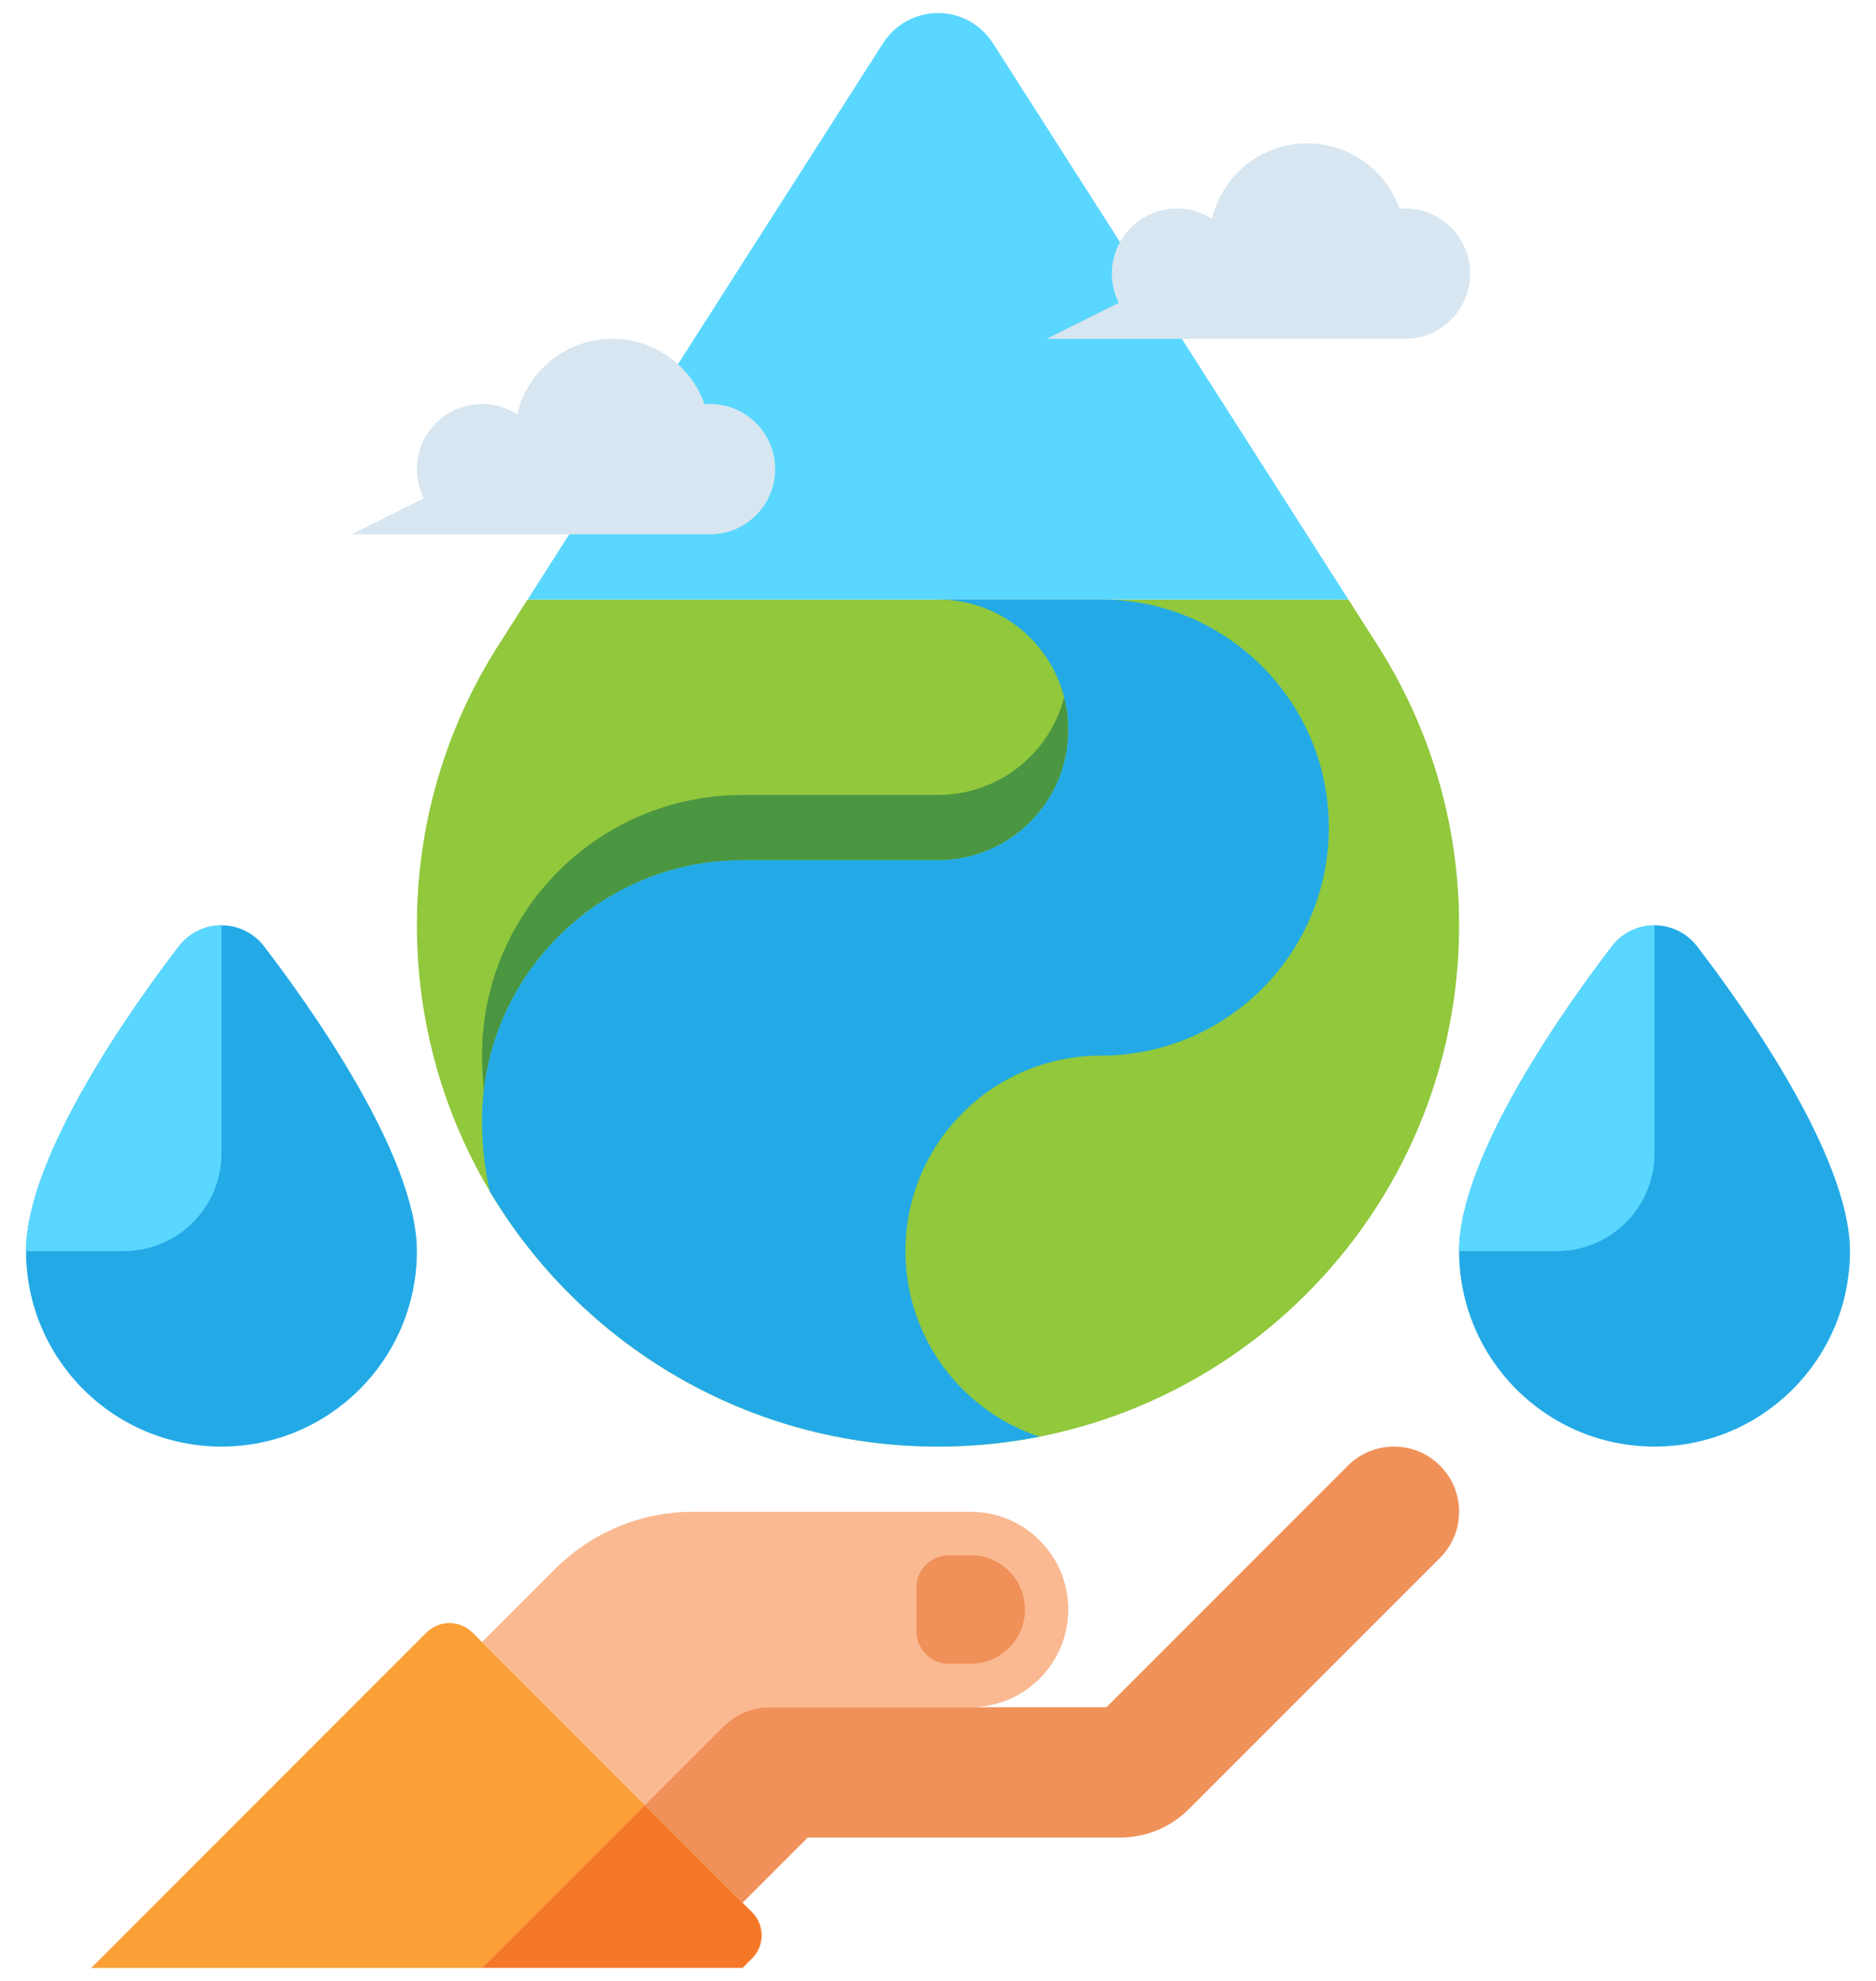 <svg width="36" height="38" viewBox="0 0 36 38" fill="none" xmlns="http://www.w3.org/2000/svg">
<path d="M32.567 18.153C32.372 17.899 32.07 17.75 31.75 17.75C31.43 17.75 31.128 17.899 30.933 18.153C30.116 19.217 28 22.151 28 24C28 26.071 29.679 27.75 31.75 27.75C33.821 27.75 35.5 26.071 35.5 24C35.5 22.151 33.385 19.217 32.567 18.153Z" fill="#23AAE6"/>
<path d="M31.75 17.75C31.43 17.75 31.128 17.899 30.933 18.153C30.116 19.217 28 22.151 28 24H29.875C30.91 24 31.75 23.16 31.75 22.125V17.75Z" fill="#5AD7FF"/>
<path d="M5.067 18.153C4.872 17.899 4.57 17.75 4.25 17.75C3.93 17.75 3.628 17.899 3.433 18.153C2.616 19.217 0.5 22.151 0.5 24C0.5 26.071 2.179 27.75 4.25 27.75C6.321 27.75 8 26.071 8 24C8 22.151 5.884 19.217 5.067 18.153Z" fill="#23AAE6"/>
<path d="M4.25 17.75C3.93 17.75 3.628 17.899 3.433 18.153C2.616 19.217 0.5 22.151 0.5 24H2.375C3.411 24 4.25 23.16 4.25 22.125V17.75Z" fill="#5AD7FF"/>
<path d="M18.625 29H13.303C12.309 29 11.355 29.395 10.652 30.098L9.25 31.5L12.375 34.625L13.884 33.116C14.118 32.882 14.436 32.75 14.768 32.75H18.625C19.66 32.75 20.5 31.91 20.5 30.875C20.5 29.84 19.66 29 18.625 29Z" fill="#FAB991"/>
<path d="M27.634 28.116C27.146 27.628 26.354 27.628 25.866 28.116L21.232 32.75H14.768C14.436 32.75 14.118 32.882 13.884 33.116L12.375 34.625L14.25 36.5L15.5 35.25H21.491C21.992 35.25 22.463 35.055 22.817 34.701L27.634 29.884C28.122 29.396 28.122 28.604 27.634 28.116Z" fill="#F0915A"/>
<path d="M18.628 31.917H18.211C17.866 31.917 17.586 31.637 17.586 31.292V30.459C17.586 30.114 17.866 29.834 18.211 29.834H18.628C19.203 29.834 19.669 30.3 19.669 30.876C19.669 31.451 19.203 31.917 18.628 31.917Z" fill="#F0915A"/>
<path d="M9.067 31.318L12.375 34.626L9.25 37.751H1.75L8.183 31.318C8.427 31.074 8.823 31.074 9.067 31.318Z" fill="#FAA037"/>
<path d="M12.375 34.625L14.433 36.683C14.677 36.927 14.677 37.323 14.433 37.567L14.25 37.75H9.25L12.375 34.625Z" fill="#F57828"/>
<path d="M26.432 12.372H26.432L25.875 11.5H10.125L9.568 12.372H9.568C8.575 13.925 8 15.77 8 17.75C8 23.273 12.477 27.75 18 27.75C23.523 27.75 28 23.273 28 17.75C28 15.77 27.424 13.925 26.432 12.372Z" fill="#91C83C"/>
<path d="M14.25 16.5H18C19.381 16.5 20.5 15.381 20.5 14C20.5 13.784 20.473 13.575 20.421 13.375C20.144 14.453 19.165 15.25 18 15.25H14.25C11.489 15.25 9.25 17.489 9.25 20.25C9.25 20.474 9.262 20.694 9.286 20.911C9.577 18.428 11.688 16.5 14.25 16.5Z" fill="#4B9641"/>
<path d="M19.054 0.828H19.053C18.831 0.481 18.443 0.25 18 0.25C17.557 0.25 17.169 0.481 16.947 0.828H16.946L10.125 11.5H25.875L19.054 0.828Z" fill="#5AD7FF"/>
<path d="M17.375 24C17.375 21.929 19.054 20.25 21.125 20.25C23.541 20.25 25.5 18.291 25.5 15.875C25.5 13.459 23.541 11.5 21.125 11.5H18C19.381 11.5 20.5 12.619 20.5 14C20.5 15.381 19.381 16.5 18 16.5H14.25C11.489 16.5 9.25 18.739 9.25 21.5C9.25 21.964 9.302 22.416 9.398 22.852C11.141 25.784 14.341 27.75 18 27.75C18.666 27.75 19.317 27.684 19.947 27.56C18.453 27.066 17.375 25.659 17.375 24Z" fill="#23AAE6"/>
<path d="M26.961 4C26.925 4 26.89 4.002 26.856 4.005C26.6 3.274 25.904 2.75 25.086 2.75C24.197 2.75 23.453 3.369 23.26 4.199C23.066 4.073 22.834 4 22.586 4C21.895 4 21.336 4.56 21.336 5.25C21.336 5.451 21.384 5.64 21.469 5.809L20.086 6.5H26.961C27.651 6.5 28.211 5.94 28.211 5.25C28.211 4.56 27.651 4 26.961 4Z" fill="#D7E6F0"/>
<path d="M13.625 7.75C13.589 7.75 13.555 7.752 13.52 7.755C13.264 7.024 12.568 6.5 11.75 6.5C10.861 6.5 10.117 7.119 9.924 7.949C9.73 7.823 9.499 7.75 9.25 7.75C8.56 7.75 8 8.31 8 9C8 9.201 8.049 9.39 8.133 9.559L6.75 10.25H13.625C14.315 10.25 14.875 9.69 14.875 9C14.875 8.31 14.315 7.75 13.625 7.75Z" fill="#D7E6F0"/>
</svg>
